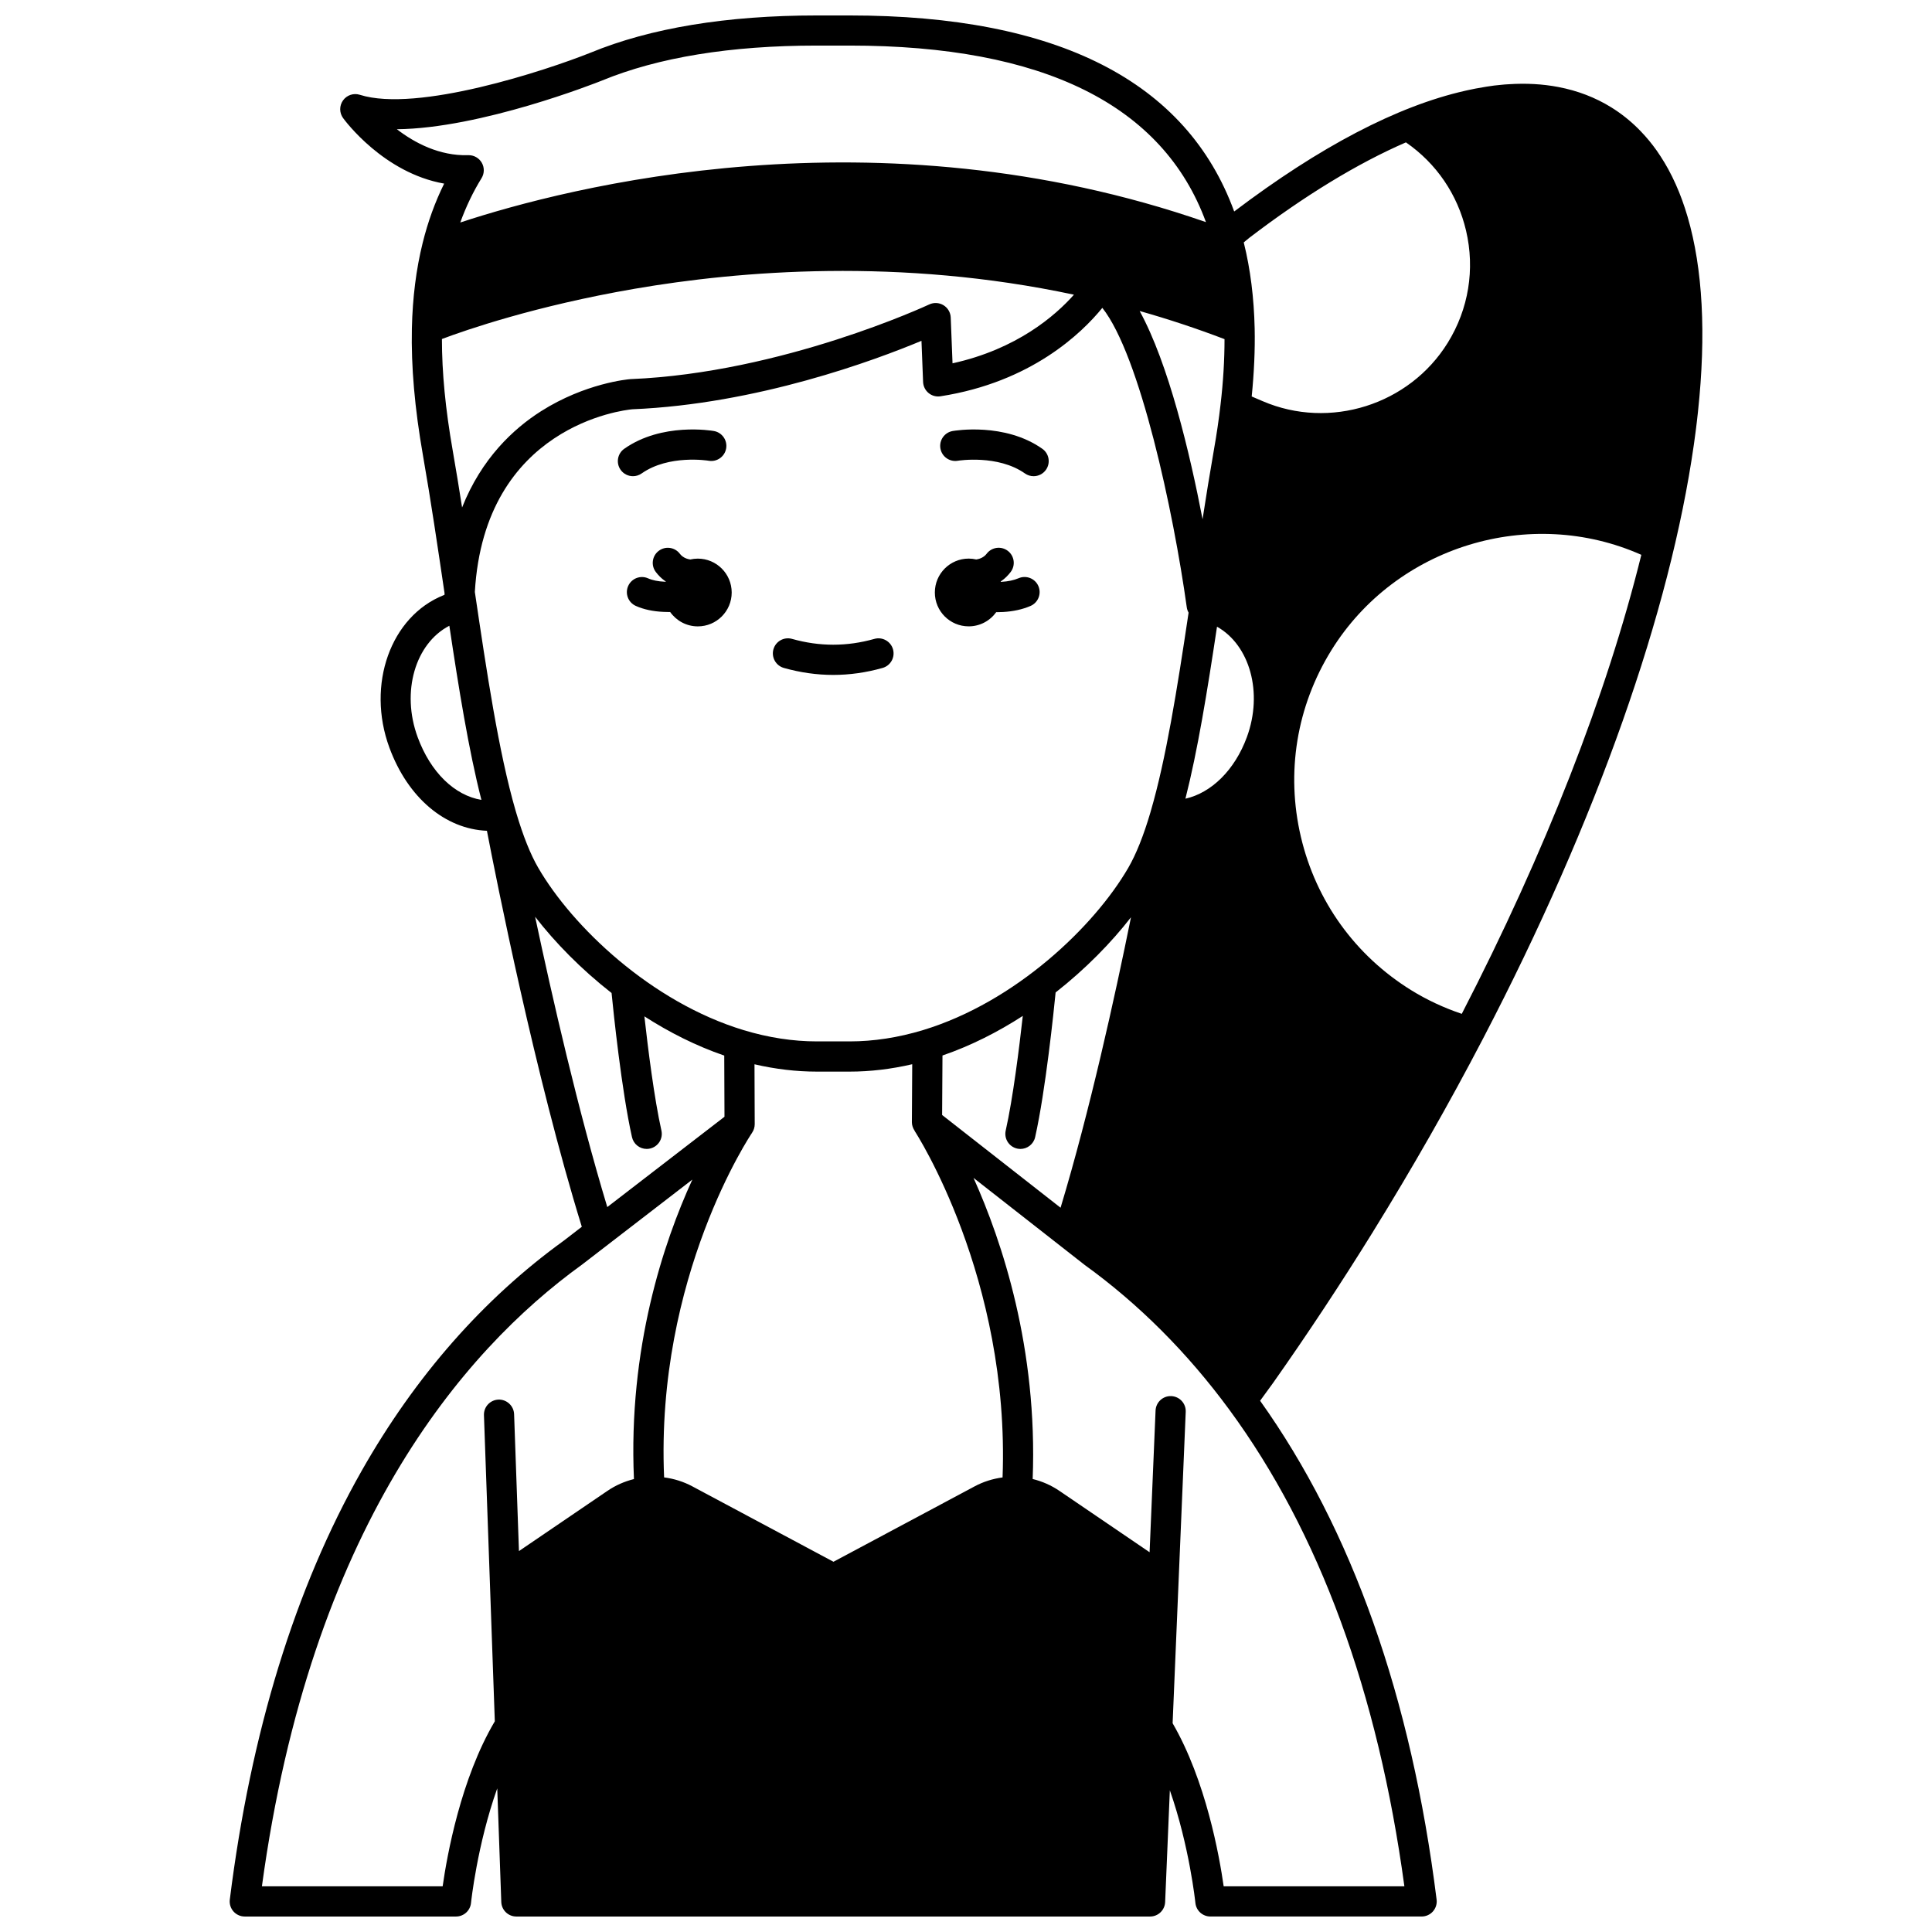 <?xml version="1.0" encoding="UTF-8"?>
<!-- Uploaded to: ICON Repo, www.iconrepo.com, Generator: ICON Repo Mixer Tools -->
<svg width="800px" height="800px" version="1.1" viewBox="144 144 512 512" xmlns="http://www.w3.org/2000/svg">
 <defs>
  <clipPath id="a">
   <path d="m204 148.09h392v503.81h-392z"/>
  </clipPath>
 </defs>
 <path d="m400.71 309.99c3.012 0 5.672-1.488 7.301-3.766 0.078 0 0.152 0.008 0.23 0.008 0.527 0 1.059-0.016 1.582-0.047 2.691-0.145 5.137-0.684 7.266-1.598 2.027-0.871 2.969-3.223 2.102-5.25-0.871-2.031-3.223-2.973-5.25-2.102-1.25 0.535-2.82 0.867-4.562 0.961-0.051 0.004-0.094 0-0.145 0.004-0.012-0.035-0.027-0.074-0.039-0.109 0.082-0.059 0.168-0.105 0.254-0.168 0.883-0.633 1.688-1.422 2.387-2.34 1.336-1.758 0.996-4.266-0.758-5.602-1.758-1.336-4.266-0.996-5.602 0.758-0.219 0.285-0.453 0.523-0.691 0.691l-0.082 0.059c-0.609 0.453-1.316 0.672-1.996 0.773-0.641-0.145-1.305-0.23-1.988-0.23-4.957 0-8.977 4.019-8.977 8.977-0.008 4.965 4.008 8.98 8.969 8.98z"/>
 <path d="m328.92 292.04c-0.684 0-1.348 0.082-1.988 0.23-0.676-0.102-1.387-0.316-1.996-0.773l-0.082-0.059c-0.234-0.168-0.477-0.406-0.691-0.691-1.336-1.758-3.848-2.098-5.602-0.758-1.758 1.336-2.098 3.848-0.758 5.602 0.699 0.918 1.5 1.707 2.387 2.34 0.082 0.062 0.168 0.109 0.254 0.168-0.008 0.023-0.016 0.047-0.023 0.07-0.078-0.004-0.152 0-0.23-0.004-1.762-0.074-3.297-0.383-4.434-0.895-2.016-0.902-4.379 0-5.281 2.016-0.902 2.016 0 4.383 2.016 5.285 2.082 0.934 4.559 1.465 7.328 1.582 0.5 0.027 1.008 0.039 1.508 0.039 0.09 0 0.18-0.008 0.27-0.008 1.625 2.301 4.301 3.812 7.332 3.812 4.957 0 8.977-4.019 8.977-8.977-0.008-4.965-4.027-8.98-8.984-8.98z"/>
 <g clip-path="url(#a)">
  <path d="m507.84 470.45c10.391-16.777 20.188-33.965 29.117-51.086 30.434-58.355 49.652-113.57 55.918-157.43 0.016-0.117 0.035-0.234 0.051-0.355 0.133-0.938 0.258-1.867 0.379-2.793 0.066-0.492 0.129-0.98 0.188-1.469 0.062-0.504 0.121-1.008 0.184-1.512 0.098-0.832 0.195-1.66 0.281-2.481 0.008-0.09 0.02-0.176 0.027-0.262 2.191-20.477 1.273-37.863-2.754-51.605-0.008-0.027-0.016-0.059-0.027-0.086-0.211-0.719-0.43-1.43-0.66-2.129-0.051-0.156-0.105-0.305-0.156-0.461-0.191-0.578-0.387-1.152-0.594-1.715-0.105-0.289-0.219-0.574-0.324-0.859-0.16-0.426-0.32-0.855-0.492-1.273-0.176-0.434-0.355-0.852-0.539-1.273-0.117-0.273-0.23-0.551-0.352-0.82-0.258-0.574-0.523-1.137-0.793-1.691-0.059-0.117-0.109-0.238-0.168-0.355-0.336-0.684-0.684-1.352-1.043-2.008-0.012-0.02-0.039-0.07-0.051-0.086-0.301-0.527-0.598-1.059-0.922-1.605-0.004-0.004-0.008-0.008-0.008-0.012-0.004-0.004-0.004-0.008-0.008-0.012-0.031-0.051-0.062-0.094-0.09-0.145-0.602-1-1.258-2.012-1.957-3.016-0.004-0.004-0.008-0.012-0.012-0.016-1.277-1.805-2.668-3.488-4.133-5.008-0.242-0.266-0.488-0.523-0.691-0.715l-0.035-0.035c-0.012-0.012-0.02-0.023-0.031-0.031-2.176-2.164-4.578-4.066-7.137-5.652-4.211-2.613-8.938-4.43-14.051-5.398-4.117-0.789-8.535-1.035-13.09-0.734-0.781 0.039-1.398 0.086-1.984 0.152-1.273 0.105-2.543 0.266-3.844 0.477-0.012 0.004-0.02 0.004-0.031 0.004-0.988 0.152-1.992 0.328-3 0.523-0.633 0.121-1.27 0.258-1.91 0.395-0.289 0.062-0.578 0.129-0.871 0.195-17.934 4.066-38.465 14.793-61.156 31.98-12.578-34.473-46.812-51.953-101.9-51.953h-8.695c-23.91 0-44.102 3.328-59.98 9.871-11.855 4.731-45.941 15.957-61.137 11.156-1.645-0.52-3.438 0.074-4.449 1.477-1.008 1.402-1.004 3.289 0.008 4.688 0.484 0.664 10.754 14.559 26.789 17.371-2.41 4.863-4.32 10.133-5.699 15.73-1.719 6.914-2.68 14.531-2.856 22.637-0.219 10.121 0.742 21.148 2.945 33.715 2.082 11.883 3.906 24.254 5.676 36.219l0.039 0.266c-0.008 0.141-0.016 0.285-0.023 0.422-0.066 0.023-0.133 0.047-0.199 0.074-14.074 5.594-20.535 23.719-14.402 40.402 4.898 13.312 14.789 21.586 25.852 22.047 2.434 12.645 12.809 65.043 25.145 104.94l-4.738 3.652c-21.34 15.426-39.363 35.934-53.566 60.957-17.676 31.141-29.445 69.391-34.98 113.69-0.145 1.137 0.211 2.281 0.969 3.144 0.758 0.855 1.852 1.348 2.996 1.348h55.98c2.055 0 3.773-1.555 3.977-3.594 0.02-0.203 1.617-15.379 6.953-30.371l1.07 30.113c0.074 2.148 1.84 3.852 3.992 3.852h167.94c2.144 0 3.906-1.688 3.996-3.832l1.246-29.629c5.188 14.816 6.754 29.664 6.773 29.863 0.207 2.043 1.926 3.594 3.977 3.594h55.98c1.148 0 2.238-0.492 2.996-1.352s1.113-2.004 0.969-3.141c-6.703-53.609-22.438-98.059-46.773-132.19l3.469-4.766c9.07-12.863 17.965-26.324 26.438-40zm-98.148 65.086c-2.594 0.34-5.109 1.133-7.426 2.375l-37.383 19.973-37.387-19.973c-2.34-1.254-4.883-2.051-7.5-2.387-2.297-53.281 23.051-90.945 23.309-91.324l-0.004-0.004c0.457-0.664 0.711-1.457 0.707-2.277l-0.059-15.871c5.555 1.289 11.094 1.941 16.523 1.941h8.695c5.445 0 11.004-0.66 16.582-1.957l-0.09 15.367c-0.004 0.809 0.285 1.609 0.746 2.289l-0.02 0.016c0.262 0.391 25.281 38.926 23.305 91.832zm-123.04-161.54c-2.062-3.547-4.027-8.453-5.848-14.605-0.055-0.176-0.105-0.355-0.168-0.566-4.492-15.461-7.699-37.039-10.797-57.957 2.566-44.016 39.367-48.188 41.715-48.406 33.156-1.375 64.344-13.004 76.645-18.141l0.43 10.906c0.047 1.141 0.574 2.207 1.453 2.93 0.879 0.727 2.027 1.039 3.156 0.863 24.07-3.746 37.461-16.762 42.891-23.434 9.961 12.547 18.848 53.945 22.379 79.371 0.07 0.504 0.242 0.973 0.48 1.398-3.078 20.625-6 38.801-9.992 52.5l-0.109 0.391c-1.82 6.188-3.805 11.148-5.891 14.746-8.977 15.473-29.82 35.527-54.371 42.992-6.559 1.988-13.102 2.996-19.453 2.996h-8.695c-6.332 0-12.855-1-19.383-2.977-24.586-7.441-45.453-27.512-54.441-43.008zm181.86-140.12c0 5.473-0.34 11.266-1.051 17.309-0.441 3.883-1.043 7.977-1.785 12.168-1.055 6.008-2.039 12.125-2.984 18.246-3.391-17.598-8.996-41.164-16.672-55.18 7.613 2.156 15.137 4.648 22.492 7.457zm-1.992 76.203c8.688 4.887 12.25 17.469 7.91 29.277-3.211 8.73-9.418 14.766-16.281 16.305 3.231-12.699 5.766-28.254 8.371-45.582zm-72.754 113.64c7.519-2.582 14.68-6.223 21.285-10.492-0.945 8.477-2.609 21.848-4.527 30.379-0.484 2.152 0.871 4.293 3.023 4.777 0.297 0.066 0.59 0.098 0.879 0.098 1.828 0 3.481-1.262 3.898-3.125 2.777-12.367 4.953-33.559 5.426-38.344 7.941-6.234 14.75-13.199 19.973-19.926-4.312 21.324-10.969 51.484-18.66 76.973l-31.391-24.578zm137.62-11.039c-4.758-1.605-9.254-3.699-13.398-6.266-14.855-9.199-25.242-23.633-29.242-40.645s-1.137-34.559 8.062-49.414c17.133-27.672 52.703-38.418 82.16-25.32-9.133 37.004-25.457 78.762-47.582 121.64zm-14.801-230.95c8.051 5.555 13.676 13.785 15.93 23.371 2.406 10.242 0.684 20.809-4.856 29.75-10.191 16.457-31.27 23.105-49.035 15.465l-2.91-1.246c0.629-6.289 0.91-12.355 0.785-18.047-0.18-8.109-1.141-15.723-2.844-22.574-0.016-0.07-0.035-0.141-0.051-0.207l1.473-1.215c14.73-11.242 28.742-19.754 41.508-25.297zm-267.41-3.481c22.301-0.219 52.75-12.258 54.32-12.887 14.945-6.16 34.113-9.285 56.973-9.285h8.695c51.332 0 83.055 15.742 94.426 46.789-87.539-30.43-169.25-9.25-197.61 0.098 1.523-4.203 3.406-8.137 5.633-11.738 0.773-1.25 0.797-2.828 0.062-4.102-0.715-1.238-2.039-2-3.461-2-0.039 0-0.082 0-0.125 0.004-7.637 0.223-14.203-3.258-18.914-6.879zm11.941 55.59c6.387-2.402 24.801-8.785 51.059-13.309 27.91-4.809 70.297-8.277 116.43 1.566-4.879 5.504-15.074 14.422-32.176 18.188l-0.477-12.141c-0.055-1.34-0.773-2.562-1.922-3.262-1.145-0.695-2.562-0.77-3.777-0.199-0.387 0.18-38.949 18.141-79.129 19.785-0.055 0.004-0.105 0.004-0.16 0.012-0.48 0.039-11.832 1.039-23.57 8.488-7.352 4.668-15.797 12.547-20.938 25.523-0.797-5.082-1.617-10.152-2.492-15.141-1.922-10.953-2.852-20.633-2.852-29.512zm-6.434 105.51c-4.418-12.02-0.637-24.832 8.398-29.52 2.473 16.492 5.106 32.887 8.496 46.148-7.086-1.172-13.453-7.273-16.895-16.629zm31.133 47.605c5.277 6.82 12.188 13.895 20.258 20.203 0.496 5.043 2.66 25.945 5.41 38.195 0.418 1.859 2.066 3.125 3.898 3.125 0.289 0 0.586-0.031 0.879-0.098 2.152-0.484 3.508-2.621 3.023-4.777-1.906-8.488-3.566-21.777-4.512-30.258 6.574 4.227 13.695 7.832 21.164 10.391l0.062 16.215-31.059 23.934c-7.723-25.539-14.617-55.68-19.125-76.93zm-24.508 256.94h-47.898c12.891-94.707 53.062-141.8 84.754-164.7 0.031-0.023 0.066-0.047 0.098-0.074l29.219-22.516c-7.652 16.699-17.012 44.688-15.477 79.363-2.508 0.621-4.894 1.672-7.039 3.137l-23.434 15.949-1.289-36.289c-0.078-2.207-1.973-3.934-4.137-3.856-2.207 0.078-3.934 1.93-3.852 4.137l2.879 81.117c-9.02 15.234-12.66 35.551-13.824 43.727zm206.98 0c-1.148-8.078-4.715-28.012-13.531-43.219l3.473-82.527c0.094-2.207-1.621-4.07-3.828-4.164-2.207-0.094-4.07 1.621-4.164 3.828l-1.582 37.547-23.883-16.254c-2.176-1.48-4.586-2.539-7.102-3.152 1.34-34.605-8.09-62.934-15.676-79.797l29.309 22.949c0.039 0.031 0.082 0.062 0.121 0.094 14.355 10.363 27.254 23.273 38.344 38.363 23.809 32.387 39.414 74.867 46.41 126.33z"/>
 </g>
 <path d="m397.85 266.1c0.102-0.02 10.59-1.688 17.766 3.367 0.699 0.492 1.504 0.73 2.301 0.73 1.258 0 2.492-0.59 3.273-1.695 1.273-1.805 0.84-4.301-0.965-5.57-9.984-7.035-23.203-4.805-23.762-4.707-2.176 0.383-3.625 2.457-3.242 4.633s2.453 3.621 4.629 3.242z"/>
 <path d="m314.04 269.47c7.199-5.074 17.598-3.398 17.773-3.367 2.168 0.379 4.238-1.074 4.621-3.246 0.383-2.176-1.07-4.25-3.242-4.633-0.559-0.098-13.777-2.328-23.762 4.707-1.805 1.273-2.234 3.766-0.965 5.57 0.777 1.105 2.016 1.695 3.273 1.695 0.793 0.004 1.598-0.234 2.301-0.727z"/>
 <path d="m351.73 321.01c4.344 1.227 8.746 1.852 13.082 1.852 4.34 0 8.738-0.621 13.082-1.852 2.125-0.602 3.359-2.809 2.762-4.934-0.602-2.125-2.816-3.363-4.938-2.762-7.269 2.055-14.547 2.055-21.816 0-2.125-0.602-4.336 0.633-4.938 2.762-0.594 2.125 0.641 4.332 2.766 4.934z"/>
</svg>